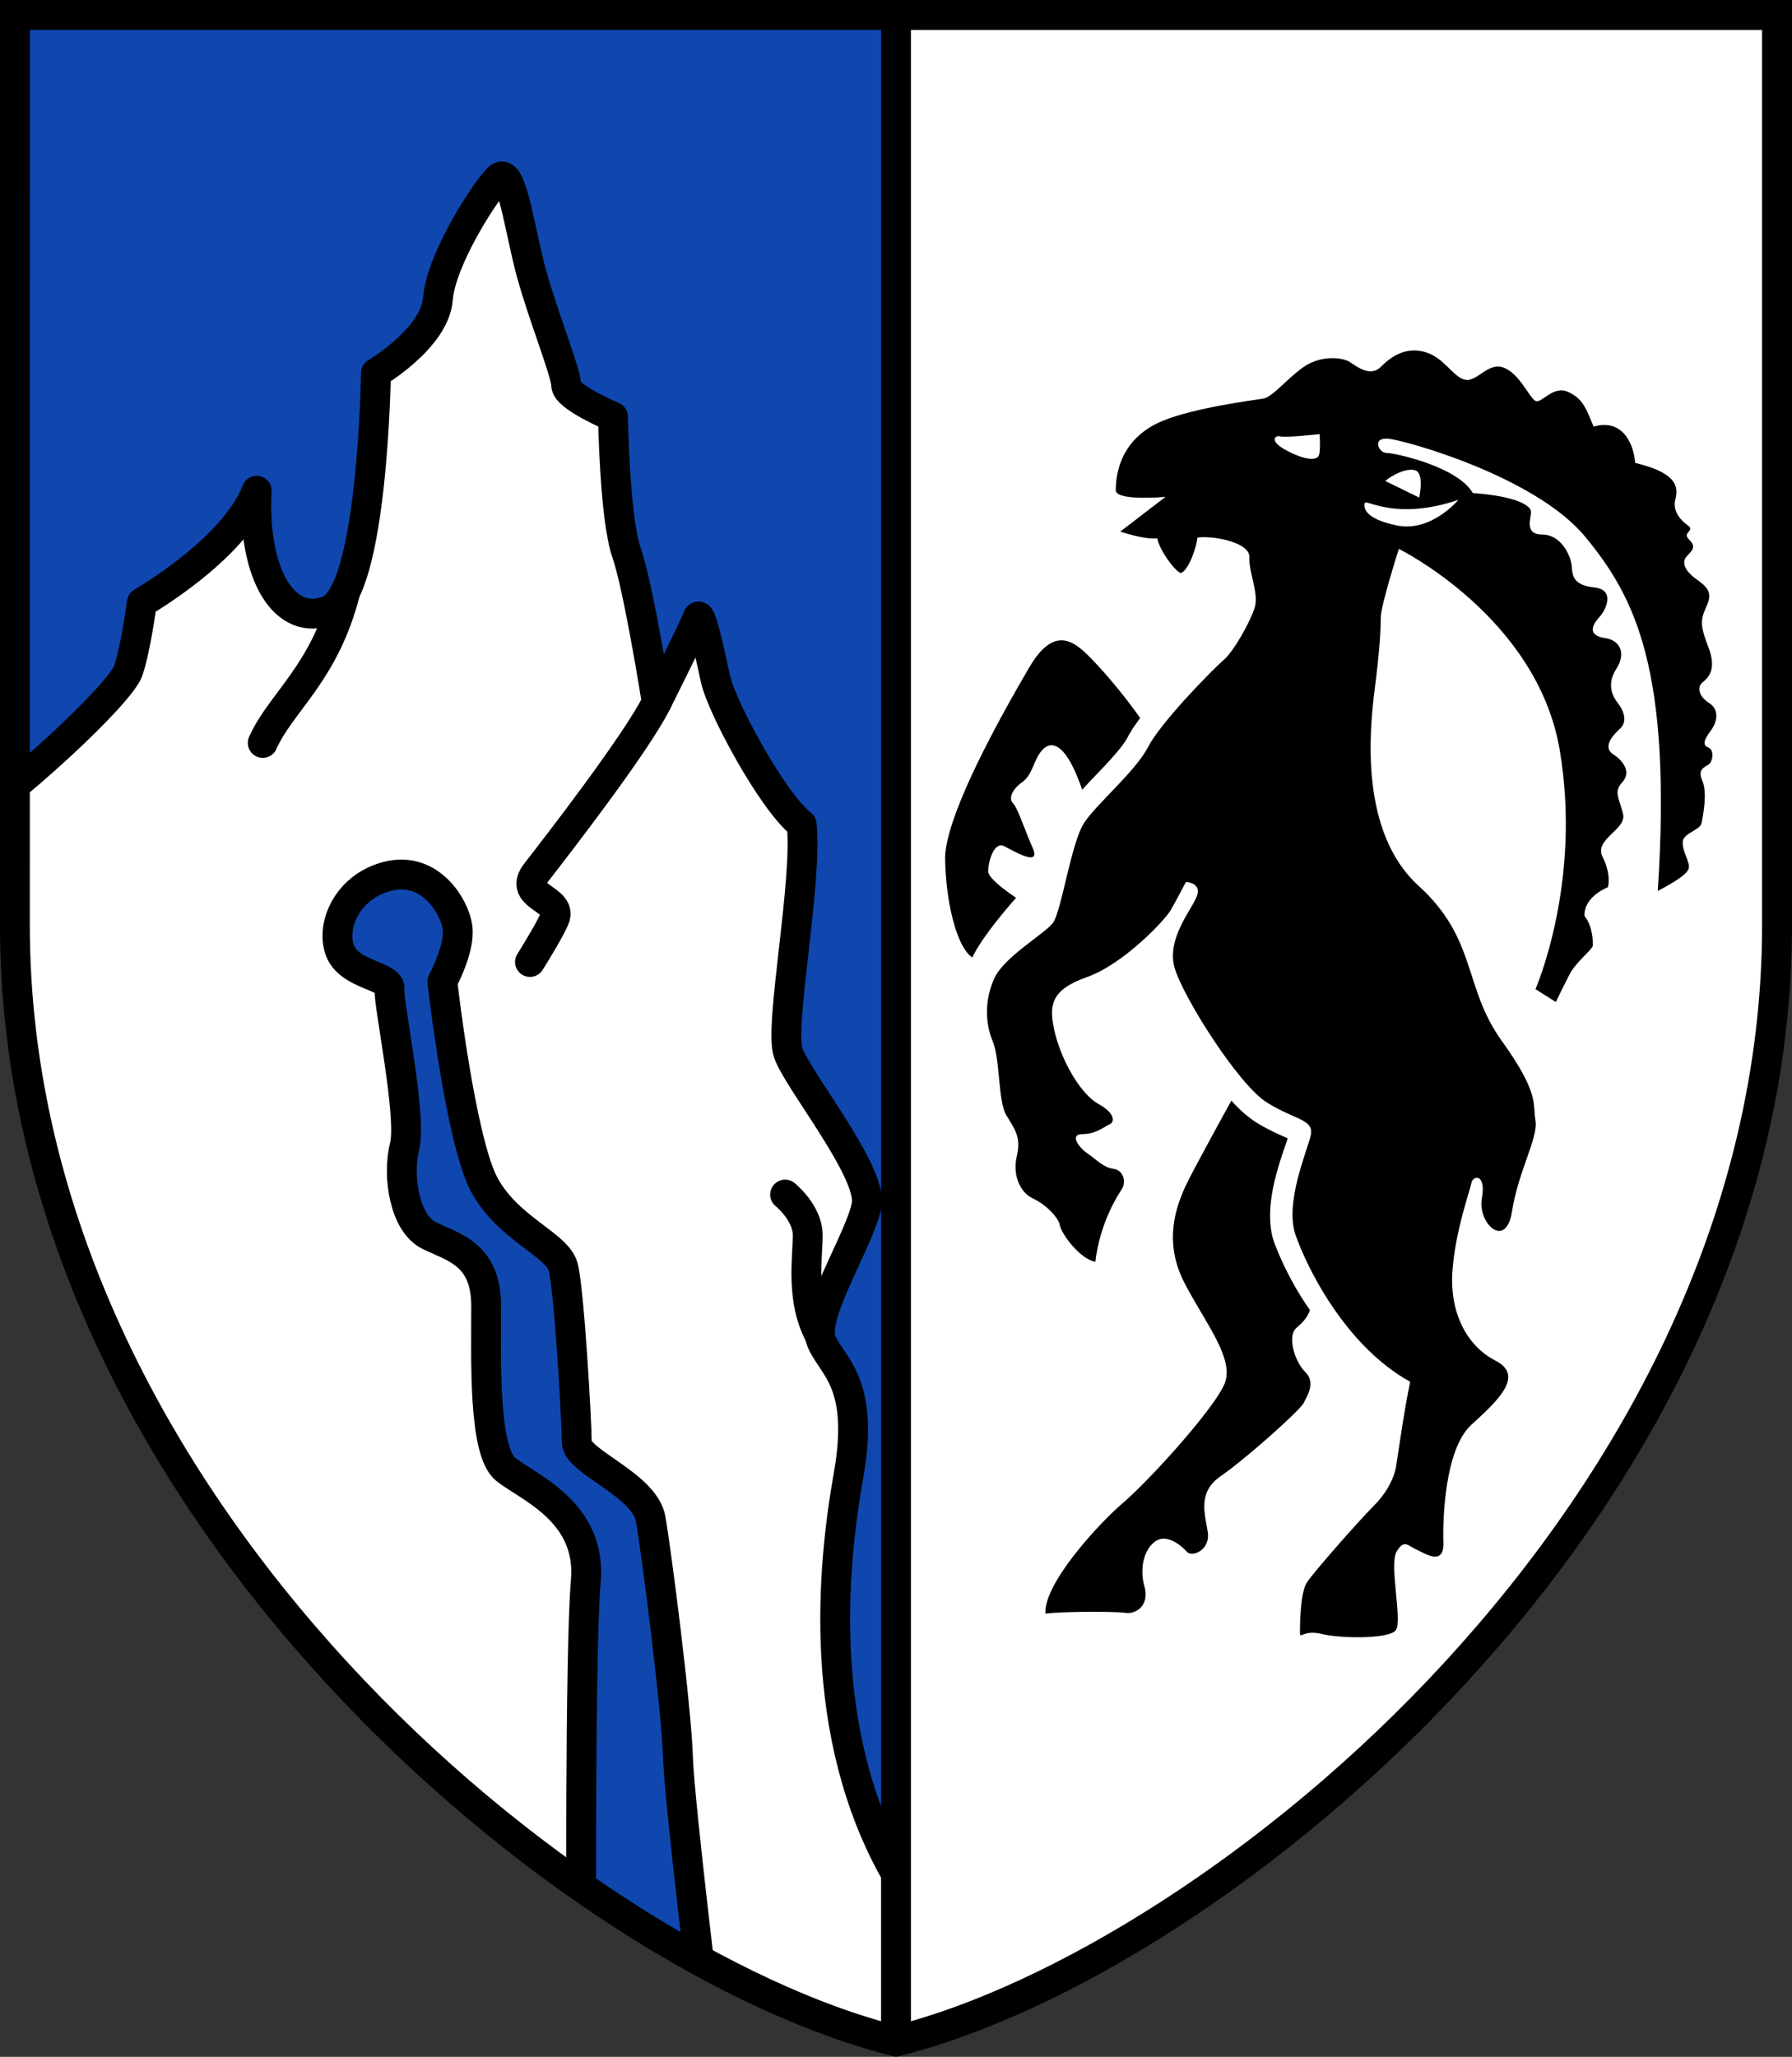 <svg xmlns="http://www.w3.org/2000/svg" xml:space="preserve" width="120" height="137.702" viewBox="0 0 31.75 36.434"><rect x="0" y="0" width="31.75" height="36.434" fill="#333333" stroke="none"/><defs><clipPath id="b" clipPathUnits="userSpaceOnUse"><path d="M.265-1.846v16.122c0 10.327 9.982 18.377 15.61 19.775V-1.846Z" style="display:inline;opacity:1;fill:#0f47af;stroke:none;stroke-width:.529;stroke-linecap:round;stroke-linejoin:round;stroke-dasharray:none"/></clipPath><clipPath id="a" clipPathUnits="userSpaceOnUse"><path d="M.265-1.846v16.122c0 10.327 9.982 18.377 15.61 19.775V-1.846Z" style="display:inline;opacity:1;fill:#0f47af;stroke:none;stroke-width:.529;stroke-linecap:round;stroke-linejoin:round;stroke-dasharray:none"/></clipPath></defs><path d="M.265-1.846v16.122c0 10.327 9.982 18.377 15.61 19.775 5.628-1.398 15.61-9.448 15.61-19.775V-1.846Z" style="color:#000;fill:#fff;stroke-width:.529;-inkscape-stroke:none" transform="translate(0 2.11)"/><path d="M.265-1.846v16.122c0 10.327 9.982 18.377 15.61 19.775V-1.846H.265z" style="opacity:1;fill:#0f47af;stroke:none;stroke-width:.529;stroke-linecap:round;stroke-linejoin:round;stroke-dasharray:none" transform="translate(0 2.11)"/><path d="M24.784 7.613s2.448 1.204 2.85 3.558c.4 2.354-.429 4.24-.429 4.24l.361.228s.147-.308.254-.509c.107-.2.402-.428.402-.495 0-.066 0-.334-.148-.521-.013-.348.415-.508.415-.508s.067-.214-.094-.535c-.16-.321.428-.482.362-.763-.067-.28-.174-.388-.014-.562.16-.173.027-.374-.16-.494-.188-.12-.027-.321.12-.455s.054-.335-.04-.455-.2-.334-.027-.602c.174-.267.08-.508-.2-.548-.281-.04-.255-.2-.107-.361.147-.16.28-.495-.08-.535-.362-.04-.389-.188-.402-.375-.013-.187-.187-.562-.522-.562-.334 0-.187-.307-.2-.414-.014-.107-.281-.268-1.03-.321-.268-.468-1.378-.71-1.525-.71-.147 0-.267-.28.027-.253.294.026 2.608.668 3.49 1.738.884 1.07 1.539 2.355 1.285 6.273.28-.147.521-.294.548-.4.027-.108-.107-.282-.107-.456 0-.173.308-.214.335-.347.026-.134.107-.535.013-.75-.094-.213.053-.24.12-.294.067-.053.094-.254-.013-.294-.107-.04-.08-.134.04-.294.12-.16.16-.375-.027-.495s-.214-.28-.12-.361c.094-.08.267-.214.107-.629-.16-.414-.134-.495-.027-.735.107-.241 0-.335-.187-.469-.187-.133-.28-.294-.16-.414.12-.12.147-.174.026-.294-.12-.12.12-.148-.013-.241-.134-.094-.268-.254-.228-.442.04-.187.12-.468-.708-.668-.027-.361-.241-.79-.736-.642-.134-.321-.187-.495-.455-.616-.267-.12-.468.214-.575.161-.107-.054-.28-.482-.562-.589-.28-.107-.468.255-.682.214-.214-.04-.374-.4-.722-.494-.348-.094-.602.093-.776.267-.174.174-.401.013-.535-.08-.134-.094-.522-.134-.83.08-.307.214-.548.535-.721.562-.174.027-1.204.16-1.766.388-.562.227-.843.682-.843 1.244.04.187.883.107.883.107l-.802.615s.428.147.655.12c.04.214.308.575.415.615.147-.04.294-.508.294-.628.267-.04.936.08.923.348-.014.267.174.642.093.896-.08.254-.374.776-.548.923-.174.147-1.11 1.096-1.337 1.538-.228.441-.91 1.003-1.137 1.35-.228.348-.402 1.566-.549 1.766-.147.2-.87.602-1.043.99-.174.388-.16.79-.027 1.11.134.321.094 1.07.241 1.31.147.242.268.389.187.723-.08.334.054.642.281.75.228.106.455.333.482.48.026.148.36.603.628.643.08-.682.388-1.164.468-1.284.08-.12.04-.335-.147-.362-.187-.026-.294-.16-.454-.267-.16-.107-.335-.348-.094-.348.24 0 .388-.134.481-.174.094-.04.094-.2-.2-.36-.294-.161-.629-.71-.763-1.231-.133-.522-.08-.79.562-1.017.642-.227 1.378-1.003 1.485-1.19.107-.187.267-.495.267-.495s.295.013.188.267c-.107.255-.535.75-.388 1.258.147.508 1.123 2.06 1.631 2.38.509.321.856.295.776.602-.08.308-.455 1.19-.267 1.74.187.548.87 1.965 2.033 2.607-.107.495-.228 1.378-.254 1.525-.027.147-.134.415-.388.669-.254.254-1.07 1.177-1.19 1.364-.121.187-.121.79-.121.896 0 .107.067-.067.388.014.32.08 1.19.093 1.31-.067.121-.16-.12-1.164.014-1.391.134-.228.2-.107.348-.04.147.066.495.307.481-.12-.013-.429.027-1.66.495-2.087.468-.428.95-.87.428-1.137-.521-.268-.816-.87-.762-1.592.053-.722.307-1.404.334-1.551.027-.147.268-.174.187.267-.08.442.428.923.535.228.107-.696.469-1.311.415-1.606-.053-.294.08-.468-.602-1.417-.682-.95-.428-1.793-1.471-2.742-1.043-.95-.87-2.742-.776-3.478.094-.735.107-1.056.107-1.27 0-.214.321-1.217.321-1.217z" style="opacity:1;fill:#000;stroke:none;stroke-width:.529;stroke-linecap:round;stroke-linejoin:round;stroke-dasharray:none" transform="translate(0 2.11)"/><path d="m24.543 6.41.602.294s.094-.428-.067-.482c-.16-.053-.428.094-.535.188z" style="display:inline;opacity:1;fill:#fff;stroke:none;stroke-width:.529;stroke-linecap:round;stroke-linejoin:round;stroke-dasharray:none" transform="translate(0 2.11)"/><path d="M25.84 6.744s-.48.575-1.083.455c-.601-.12-.601-.335-.575-.401.027-.067.549.32 1.659-.054zM23.38 5.58s-.602.067-.696.04c-.093-.026-.214.08.12.255.335.174.496.16.549.107.054-.054.027-.402.027-.402z" style="opacity:1;fill:#fff;stroke:none;stroke-width:.529;stroke-linecap:round;stroke-linejoin:round;stroke-dasharray:none" transform="translate(0 2.11)"/><path d="M21.817 17.386c-.343.624-.748 1.366-.831 1.556-.147.335-.375.95 0 1.672.374.722.896 1.351.708 1.793-.187.441-1.31 1.685-1.792 2.1-.481.414-1.418 1.457-1.378 1.966.308-.04 1.231-.04 1.418-.014.188.027.428-.134.335-.468-.094-.334 0-.669.2-.803.2-.133.455.08.549.188.093.107.414-.027.374-.335-.04-.308-.2-.709.228-1.003.428-.294 1.404-1.163 1.47-1.297.068-.134.215-.361.028-.548-.188-.188-.321-.63-.161-.777.077-.07.192-.16.243-.321a5.498 5.498 0 0 1-.636-1.208c-.218-.64.14-1.506.243-1.834l-.02-.008c-.125-.056-.334-.144-.564-.29a2.209 2.209 0 0 1-.414-.37zM18.818 9.233c-.167-.005-.361.105-.574.467-.401.682-1.512 2.621-1.498 3.41.013.79.214 1.566.481 1.74.188-.402.776-1.057.776-1.057s-.495-.321-.495-.469c0-.147.094-.548.295-.44.2.106.641.36.494.026-.147-.334-.267-.709-.348-.79-.08-.08-.026-.24.161-.374.187-.133.2-.388.348-.561.123-.146.395-.244.715.694l.02-.02c.031-.036.063-.07.097-.106.113-.12.23-.24.337-.356a5.524 5.524 0 0 0 .213-.245l.05-.064.009-.012.01-.014.029-.043.017-.027a.893.893 0 0 0 .033-.059 1.44 1.44 0 0 1 .052-.09l.007-.011c.018-.03.038-.06.06-.092l.002-.003.027-.038.004-.006.061-.085c-.426-.601-.864-1.063-1.008-1.189-.1-.087-.227-.181-.375-.186z" style="opacity:1;fill:#000;stroke:none;stroke-width:.529;stroke-linecap:round;stroke-linejoin:round;stroke-dasharray:none" transform="translate(0 2.11)"/><path d="M-1.07 12.816c1.364-.91 3.21-2.648 3.344-3.05.134-.4.24-1.203.24-1.203s1.632-.936 2.034-1.98c-.08 1.499.508 2.435 1.284 2.114.775-.321.829-4.2.829-4.2s1.043-.615 1.097-1.31c.053-.696.829-1.9 1.07-2.14.24-.241.374.909.588 1.685.214.775.615 1.765.615 1.98 0 .213.83.56.83.56s.026 1.793.24 2.408c.214.616.535 2.649.535 2.649s.67-1.338.723-1.498c.053-.16.214.615.32 1.096.108.482.99 2.14 1.525 2.568.107 1.017-.4 3.558-.24 4.04.16.481 1.498 2.113 1.39 2.701-.106.589-.99 1.953-.802 2.408.187.455.776.722.482 2.38-.295 1.66-.562 4.575.829 7.036 1.39 2.461 2.514 3.692 2.514 3.692l-14.632.615-7.784-17.87Z" clip-path="url(#a)" style="opacity:1;fill:#fff;stroke:#000;stroke-width:.529;stroke-linecap:round;stroke-linejoin:round;stroke-dasharray:none" transform="translate(0 2.11)"/><path d="M13.91 19.05s.401.32.401.722c0 .4-.131 1.15.219 1.783M9.39 14.93s.439-.697.454-.83c.035-.3-.663-.343-.348-.749.367-.472 1.78-2.295 2.14-3.022M4.655 11.05c.32-.721 1.097-1.232 1.462-2.676" style="opacity:1;fill:none;stroke:#000;stroke-width:.529;stroke-linecap:round;stroke-linejoin:round;stroke-dasharray:none" transform="translate(0 2.11)"/><path d="M12.546 33.976s-.508-4.12-.535-4.976c-.027-.856-.375-3.584-.482-4.2-.107-.615-1.31-1.016-1.31-1.364 0-.347-.134-2.701-.241-3.103-.107-.401-.963-.668-1.391-1.444-.428-.776-.75-3.612-.75-3.612s.322-.588.268-.963c-.053-.374-.481-1.07-1.203-.91-.723.161-1.044.857-.883 1.312.16.454.91.454.883.695-.027.241.4 2.246.267 2.781-.134.536 0 1.366.428 1.58.428.214 1.017.32 1.017 1.257 0 .936-.054 2.568.347 2.889.402.32 1.525.749 1.418 1.98-.107 1.23-.08 6.714-.08 6.714z" clip-path="url(#b)" style="opacity:1;fill:#0f47af;stroke:#000;stroke-width:.529;stroke-linecap:round;stroke-linejoin:round;stroke-dasharray:none" transform="translate(0 2.11)"/><path d="M15.875-1.846v35.897" style="display:inline;opacity:1;fill:#078930;stroke:#000;stroke-width:.529;stroke-linecap:round;stroke-linejoin:round;stroke-dasharray:none" transform="translate(0 2.11)"/><path d="M0-2.11V14.276c0 5.25 2.532 9.901 5.764 13.415 3.23 3.513 7.153 5.898 10.047 6.617l.064.015.064-.015c2.894-.72 6.816-3.104 10.047-6.617 3.232-3.514 5.764-8.166 5.764-13.415V-2.11Zm.53.53h30.69v15.856c0 5.079-2.457 9.614-5.624 13.057-3.146 3.42-6.99 5.735-9.721 6.432-2.731-.697-6.575-3.012-9.72-6.432C2.986 23.89.528 19.355.528 14.276Z" style="color:#000;fill:#000;-inkscape-stroke:none" transform="translate(0 2.11)"/></svg>